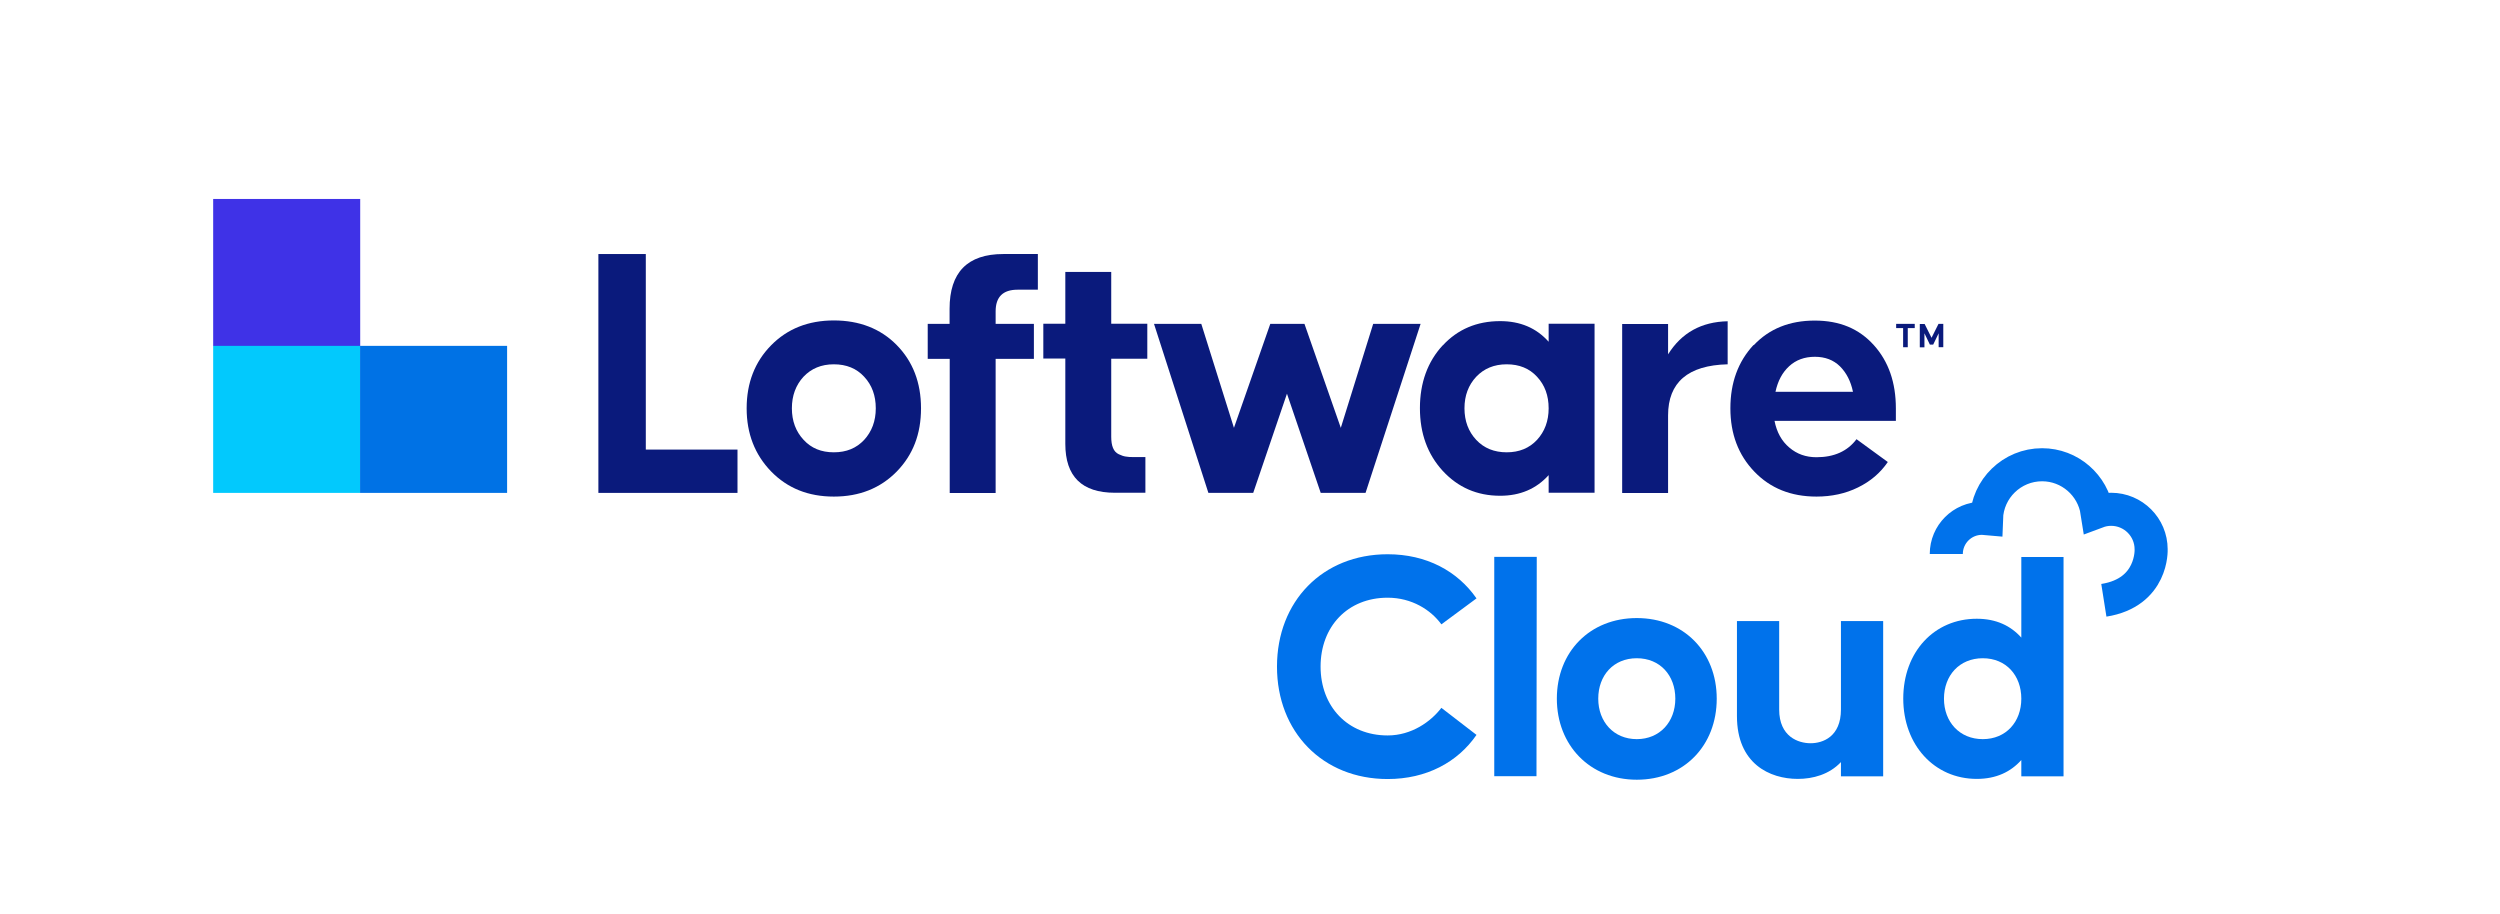 <?xml version="1.0" encoding="UTF-8"?>
<svg id="Layer_1" data-name="Layer 1" xmlns="http://www.w3.org/2000/svg" viewBox="0 0 182.95 66.92">
  <defs>
    <style>
      .cls-1 {
        fill: #3f32e7;
      }

      .cls-1, .cls-2, .cls-3, .cls-4, .cls-5 {
        stroke-width: 0px;
      }

      .cls-2 {
        fill: #0a1a7c;
      }

      .cls-3 {
        fill: #02c9fd;
      }

      .cls-4 {
        fill: #0072e5;
      }

      .cls-5 {
        fill: #0072eb;
      }

      .cls-6 {
        fill: none;
        stroke: #0072eb;
        stroke-miterlimit: 10;
        stroke-width: 2.42px;
      }
    </style>
  </defs>
  <g>
    <path class="cls-5" d="M93.45,48.78c0-4.77,3.33-8.22,8.1-8.22,2.84,0,5.11,1.23,6.5,3.23l-2.57,1.9c-.77-1.06-2.17-1.95-3.93-1.95-2.94,0-4.91,2.12-4.91,5.04s1.98,5.04,4.91,5.04c1.75,0,3.16-1.01,3.93-2.02l2.57,1.98c-1.38,2-3.66,3.23-6.5,3.23-4.77,0-8.1-3.46-8.1-8.22Z"/>
    <path class="cls-5" d="M109.35,40.75h3.11l-.02,16.05h-3.09v-16.05Z"/>
    <path class="cls-5" d="M113.93,51.13c0-3.43,2.42-5.9,5.85-5.9s5.85,2.47,5.85,5.9-2.4,5.93-5.85,5.93-5.85-2.54-5.85-5.93ZM122.6,51.13c0-1.7-1.11-2.96-2.82-2.96s-2.82,1.26-2.82,2.96,1.14,2.96,2.82,2.96,2.82-1.26,2.82-2.96Z"/>
    <path class="cls-5" d="M127.11,52.41v-6.96h3.09v6.47c0,2,1.41,2.47,2.3,2.47s2.22-.47,2.22-2.47v-6.47h3.09v11.36h-3.09v-1.04c-.86.91-2.05,1.23-3.16,1.23-2.05,0-4.45-1.11-4.45-4.59Z"/>
    <path class="cls-5" d="M139.28,51.13c0-3.43,2.27-5.85,5.38-5.85,1.43,0,2.49.52,3.26,1.38v-5.9h3.09v16.05h-3.09v-1.19c-.77.86-1.83,1.38-3.26,1.38-3.11,0-5.38-2.49-5.38-5.88ZM147.92,51.13c0-1.7-1.11-2.96-2.82-2.96s-2.84,1.26-2.84,2.96,1.14,2.96,2.84,2.96,2.82-1.26,2.82-2.96Z"/>
    <path class="cls-6" d="M153.96,43.93c3.61-.57,3.46-3.73,3.46-3.73,0-1.62-1.31-2.93-2.93-2.93-.36,0-.71.07-1.03.19-.3-1.95-1.99-3.45-4.02-3.45-2.2,0-4,1.75-4.07,3.94-.11-.01-.22-.02-.33-.02-1.44,0-2.61,1.17-2.61,2.61"/>
  </g>
  <g>
    <rect class="cls-1" x="15.6" y="14.56" width="10.76" height="10.76"/>
    <rect class="cls-3" x="15.6" y="25.31" width="10.76" height="10.76"/>
    <rect class="cls-4" x="26.35" y="25.31" width="10.76" height="10.76"/>
    <path class="cls-2" d="M43.79,36.07v-17.48h3.47v14.31h6.71v3.17h-10.18Z"/>
    <path class="cls-2" d="M54.64,29.88c0-1.86.6-3.4,1.79-4.61,1.19-1.21,2.72-1.82,4.59-1.82s3.42.6,4.6,1.8c1.18,1.2,1.78,2.74,1.78,4.63s-.59,3.41-1.78,4.63c-1.2,1.22-2.73,1.83-4.6,1.83s-3.39-.61-4.59-1.84c-1.19-1.23-1.79-2.77-1.79-4.61ZM57.95,29.88c0,.93.29,1.7.86,2.31.56.61,1.29.91,2.21.91s1.65-.3,2.22-.91c.56-.61.85-1.38.85-2.31s-.28-1.7-.85-2.31c-.56-.61-1.3-.91-2.22-.91s-1.65.31-2.22.91c-.56.61-.85,1.38-.85,2.31Z"/>
    <path class="cls-2" d="M69.49,23.7v-1.1c0-2.67,1.31-4.01,3.93-4.01h2.53v2.61h-1.48c-1.08,0-1.61.53-1.61,1.59v.91h2.8v2.56h-2.8v9.82h-3.36v-9.82h-1.61v-2.56h1.61Z"/>
    <path class="cls-2" d="M76.35,26.25v-2.56h1.61v-3.79h3.36v3.79h2.64v2.56h-2.64v5.7c0,.34.04.62.13.83.09.22.23.37.42.46.19.09.36.15.51.17.15.03.35.04.61.04h.83v2.61h-2.23c-2.42,0-3.63-1.19-3.63-3.58v-6.24h-1.61Z"/>
    <path class="cls-2" d="M84.44,23.7h3.47l2.39,7.61,2.66-7.61h2.5l2.66,7.61,2.37-7.61h3.47l-4.03,12.37h-3.28l-2.47-7.26-2.47,7.26h-3.28l-3.98-12.37Z"/>
    <path class="cls-2" d="M105.58,25.28c1.09-1.18,2.49-1.78,4.2-1.78,1.47,0,2.65.5,3.55,1.51v-1.32h3.36v12.37h-3.36v-1.29c-.9,1-2.08,1.51-3.55,1.51-1.69,0-3.08-.61-4.2-1.82-1.11-1.21-1.67-2.74-1.67-4.59s.56-3.4,1.67-4.6ZM107.17,29.88c0,.93.29,1.7.86,2.31.57.61,1.32.91,2.23.91s1.65-.3,2.22-.91c.56-.61.85-1.38.85-2.31s-.28-1.7-.85-2.31c-.56-.61-1.3-.91-2.22-.91s-1.66.31-2.23.91c-.57.61-.86,1.38-.86,2.31Z"/>
    <path class="cls-2" d="M122.07,23.7v2.23c.99-1.58,2.44-2.38,4.36-2.42v3.15c-2.9.07-4.36,1.32-4.36,3.74v5.68h-3.36v-12.37h3.36Z"/>
    <path class="cls-2" d="M128.34,25.26c1.13-1.2,2.62-1.8,4.46-1.8s3.25.6,4.33,1.8c1.08,1.2,1.61,2.74,1.61,4.63v.91h-8.88c.16.82.52,1.48,1.08,1.95.56.48,1.22.71,1.99.71,1.29,0,2.27-.44,2.93-1.32l2.29,1.67c-.54.79-1.26,1.41-2.18,1.86-.91.45-1.93.67-3.04.67-1.87,0-3.38-.61-4.55-1.83-1.17-1.22-1.75-2.76-1.75-4.63s.56-3.41,1.69-4.63ZM129.92,28.67h5.68c-.16-.77-.48-1.39-.95-1.86-.48-.47-1.09-.7-1.84-.7s-1.38.23-1.88.69c-.5.46-.83,1.08-1,1.87Z"/>
    <path class="cls-2" d="M138.75,23.7h1.37v.31h-.51v1.4h-.34v-1.4h-.51v-.31Z"/>
    <path class="cls-2" d="M140.84,23.7l.51,1.02.51-1.02h.35v1.71h-.34v-1.02l-.4.83h-.24l-.4-.83v1.03h-.34v-1.71h.35Z"/>
  </g>
</svg>